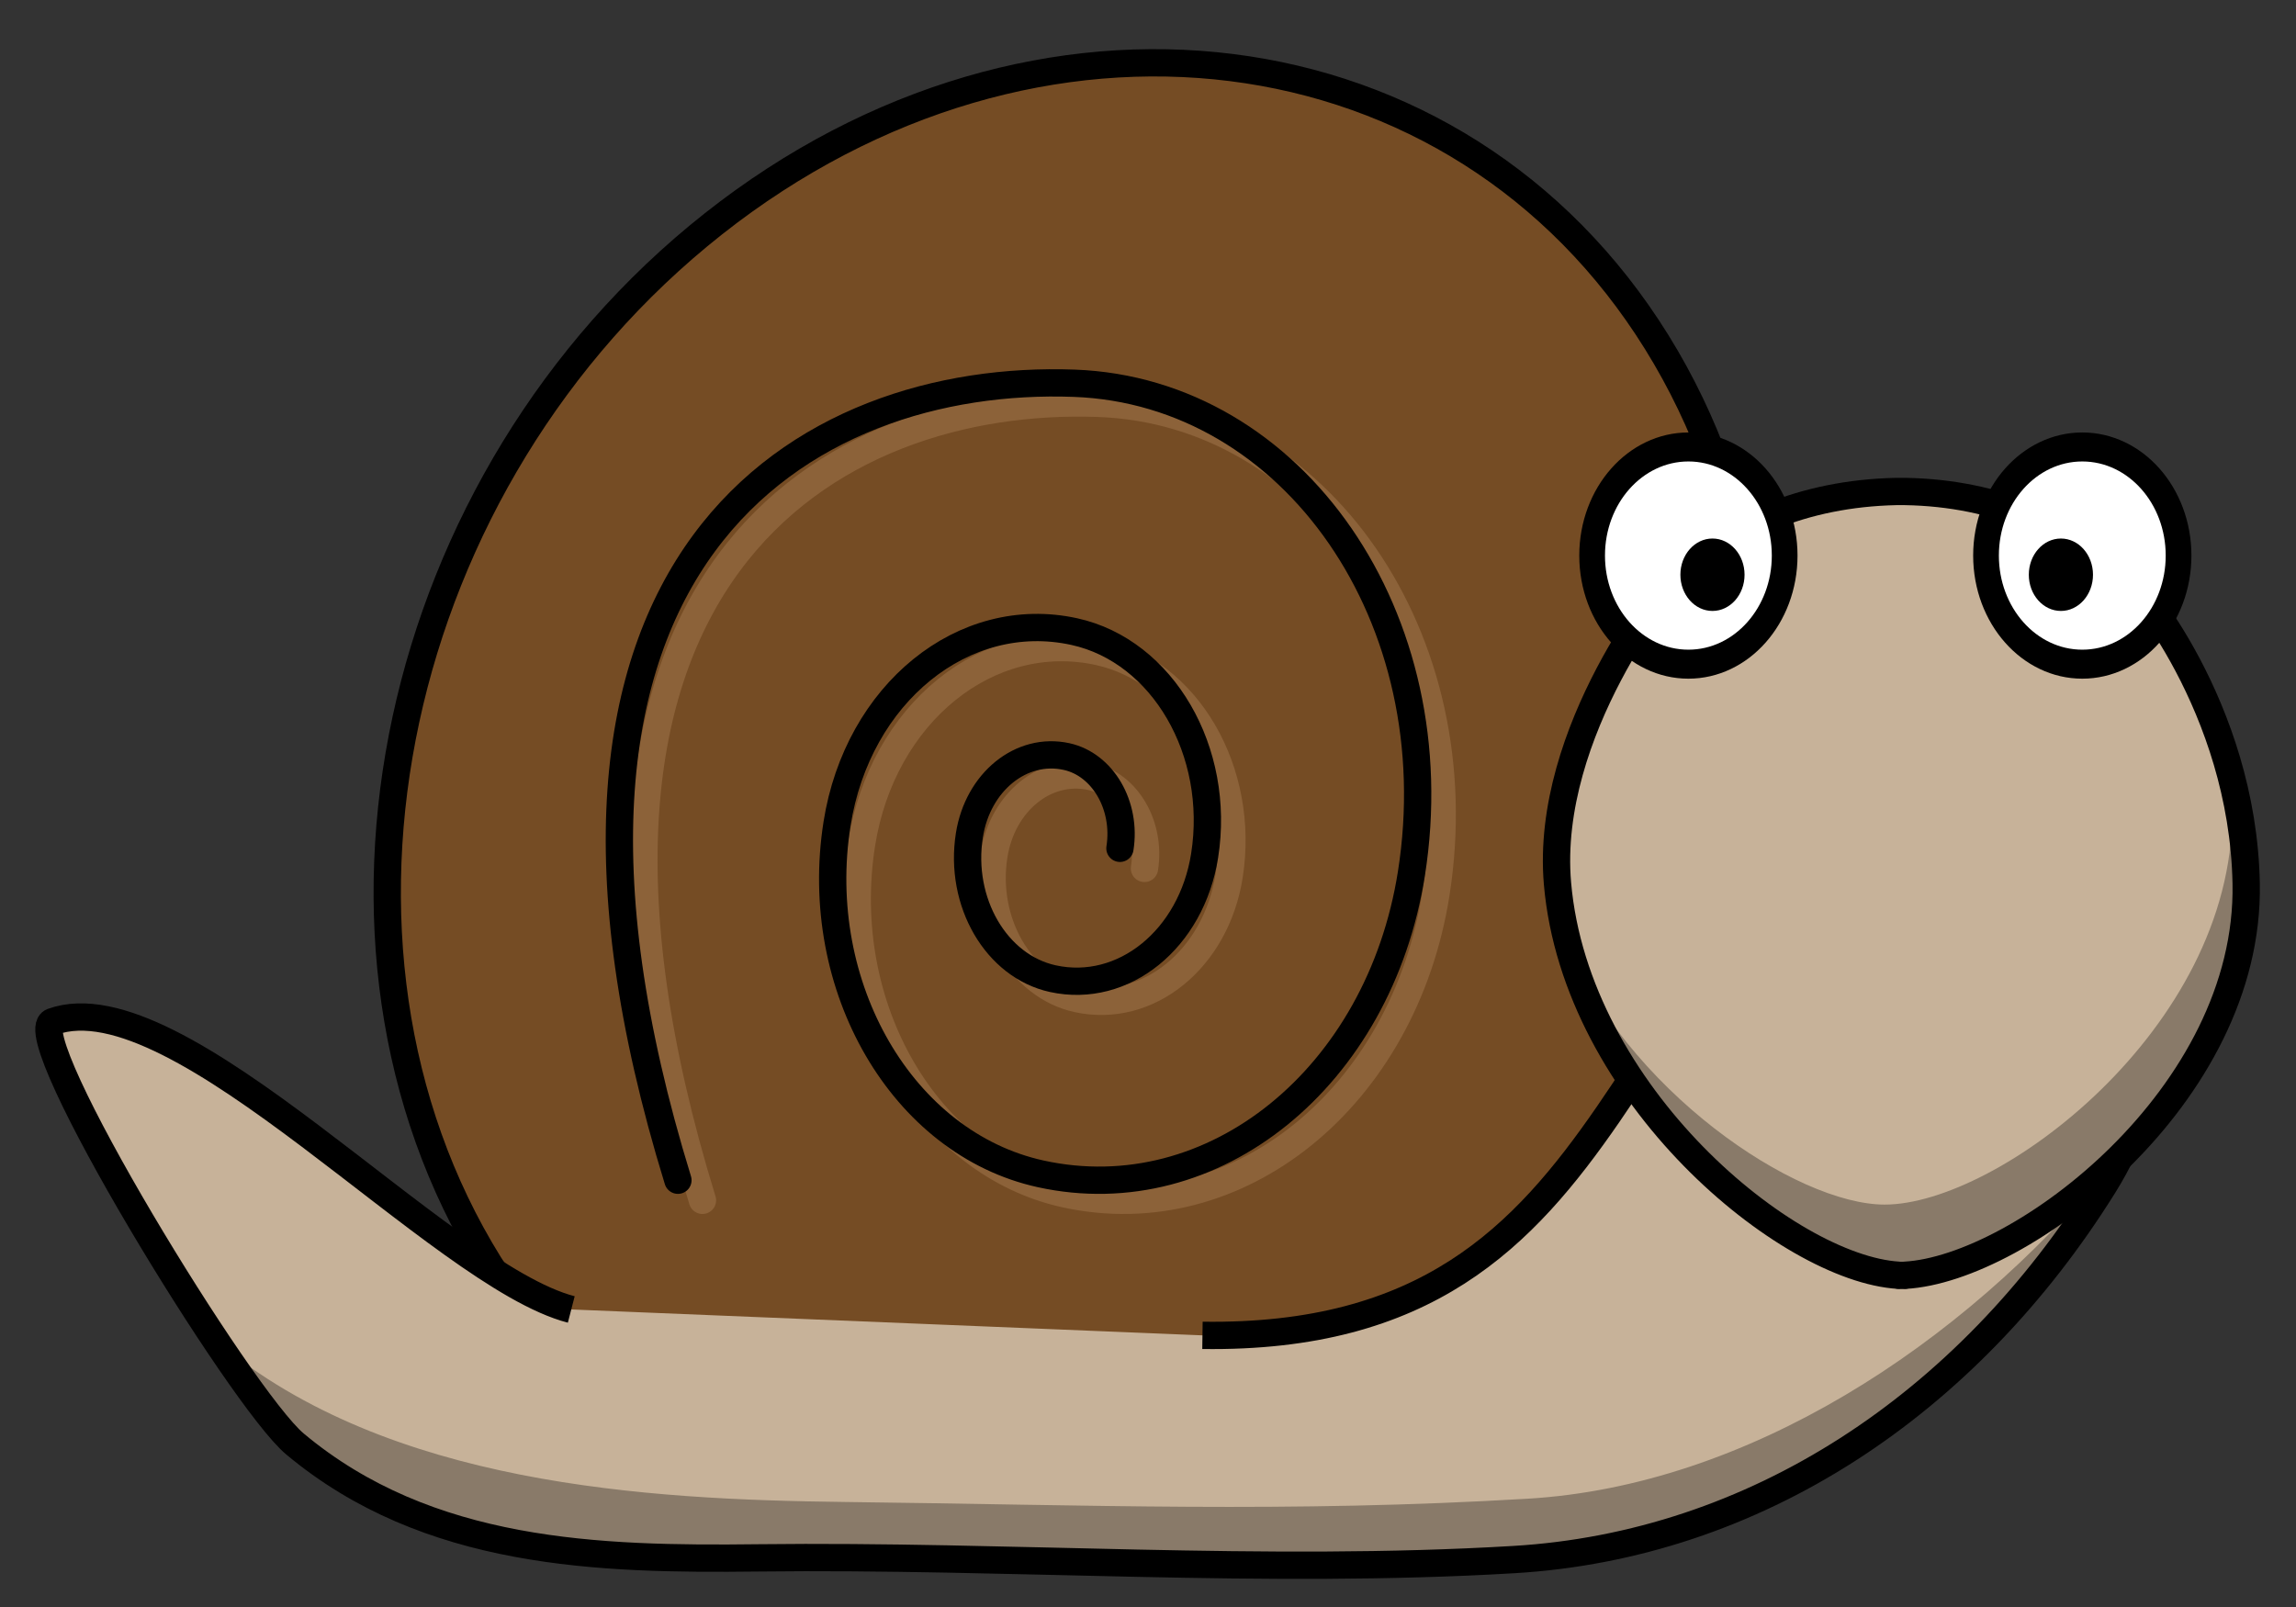 <?xml version="1.0" encoding="UTF-8" standalone="no"?>
<!-- Generator: Adobe Illustrator 14.0.0, SVG Export Plug-In . SVG Version: 6.00 Build 43363)  -->
<svg xmlns:dc="http://purl.org/dc/elements/1.1/" xmlns:cc="http://creativecommons.org/ns#" xmlns:rdf="http://www.w3.org/1999/02/22-rdf-syntax-ns#" xmlns:svg="http://www.w3.org/2000/svg" xmlns="http://www.w3.org/2000/svg" xmlns:sodipodi="http://sodipodi.sourceforge.net/DTD/sodipodi-0.dtd" xmlns:inkscape="http://www.inkscape.org/namespaces/inkscape" version="1.1" id="Layer_1" x="0px" y="0px" width="708.661" height="496.063" viewBox="0 0 708.661 496.063" enable-background="new 0 0 800 600" xml:space="preserve" inkscape:version="0.48.2 r9819" sodipodi:docname="snail.svg"><rect x="0" y="0" width="708.661" height="496.063" fill="#333333" stroke="none"/><defs id="defs3718"/><sodipodi:namedview pagecolor="#ffffff" bordercolor="#666666" borderopacity="1" objecttolerance="10" gridtolerance="10" guidetolerance="10" inkscape:pageopacity="0" inkscape:pageshadow="2" inkscape:window-width="881" inkscape:window-height="751" id="namedview3716" showgrid="false" inkscape:zoom="0.60166667" inkscape:cx="400" inkscape:cy="300" inkscape:window-x="66" inkscape:window-y="30" inkscape:window-maximized="0" inkscape:current-layer="Layer_1"/>










<path style="fill:#754c24;stroke:#000000;stroke-width:8.427" inkscape:connector-curvature="0" d="m 511.36,105.627 c 61.312,98.77 30.337,242.548 -69.175,321.155 C 392.432,466.083 181.649,439.662 150.997,390.273 89.689,291.506 120.66,147.718 220.172,69.114 319.685,-9.49 450.059,6.86 511.36,105.627 z" id="path3695"/><path style="fill:#c7b299;stroke:#000000;stroke-width:8.427" inkscape:connector-curvature="0" d="M 176.325,404.216 C 135.815,393.771 55.17,301.334 16.197,315.395 c -10.563,3.808 58.145,116.384 74.838,130.34 41.084,34.347 93.801,35.748 142.976,35.162 77.451,-0.924 156.082,5.131 233.305,0.521 74.073,-4.421 139.699,-47.518 182.17,-115.766 33.263,-53.452 33.638,-172.547 -51.869,-130.434 C 491.802,287.333 508.864,414.133 371.139,412.209" id="path3697"/><path style="fill:none;stroke:#8c6239;stroke-width:8.427;stroke-linecap:round" inkscape:connector-curvature="0" d="m 216.812,370.529 c -59.48,-193.12 40.068,-249.035 122.309,-246.021 67.727,2.481 116.476,72.72 104.09,151.337 -9.914,62.894 -61.146,104.404 -114.443,92.71 -42.635,-9.358 -70.772,-57.73 -62.844,-108.049 6.341,-40.252 39.134,-66.817 73.242,-59.332 27.286,5.986 45.295,36.949 40.217,69.151 -4.056,25.761 -25.043,42.76 -46.872,37.972 -17.463,-3.833 -28.988,-23.647 -25.741,-44.255 2.597,-16.487 16.029,-27.368 30,-24.3 11.175,2.452 18.554,15.131 16.474,28.323" id="path3699"/><path style="fill:#c7b299;stroke:#000000;stroke-width:8.427;stroke-linecap:round;stroke-linejoin:round" d="M 585.219 151.719 C 556.622 152.339 533.33 162.535 516.062 179.188 C 515.315 178.556 476.646 225.763 480.719 272.719 C 486.375 337.921 551.688 391.621 586 393.656 L 586 393.719 C 586.334 393.719 586.69 393.697 587.031 393.688 C 587.351 393.697 587.686 393.719 588 393.719 L 588 393.656 C 623.732 391.704 694.529 338.268 693.281 272.719 C 692.24 217.875 658.152 178.768 657.406 179.531 C 639.815 162.562 616.286 152.186 588 151.719 C 587.329 151.719 586.666 151.708 586 151.719 C 585.74 151.723 585.478 151.713 585.219 151.719 z " transform="translate(-2.3646767e-6,0)" id="path3155_2_"/><g transform="matrix(1.984,0,0,2.238,-420.827,-472.761)" id="g253"><g id="g255"><path style="fill:#ffffff;stroke:#000000;stroke-width:4;stroke-linecap:round;stroke-linejoin:round" inkscape:connector-curvature="0" id="path3159" d="m 551.029,287.872 c 10e-4,8.273 -6.704,14.981 -14.977,14.981 -8.273,0 -14.979,-6.708 -14.977,-14.981 -0.002,-8.272 6.704,-14.979 14.977,-14.979 8.273,0 14.978,6.706 14.977,14.979 z"/><path inkscape:connector-curvature="0" id="path3161" d="m 537.717,290.517 c 10e-4,2.757 -2.233,4.994 -4.992,4.994 -2.758,0 -4.994,-2.237 -4.992,-4.994 -0.002,-2.758 2.234,-4.995 4.992,-4.995 2.758,0 4.993,2.237 4.992,4.995 z"/></g><g id="g259"><path style="fill:#ffffff;stroke:#000000;stroke-width:4;stroke-linecap:round;stroke-linejoin:round" inkscape:connector-curvature="0" id="path3157" d="m 489.75,287.872 c 0.002,8.273 -6.703,14.981 -14.976,14.981 -8.273,0 -14.979,-6.708 -14.977,-14.981 -0.002,-8.272 6.703,-14.979 14.977,-14.979 8.273,-10e-4 14.979,6.706 14.976,14.979 z"/><path inkscape:connector-curvature="0" id="path3163" d="m 483.51,290.517 c 0.001,2.757 -2.233,4.994 -4.991,4.994 -2.757,0 -4.992,-2.237 -4.991,-4.994 -0.001,-2.758 2.234,-4.995 4.991,-4.995 2.757,0 4.992,2.237 4.991,4.995 z"/></g></g><path style="fill-opacity:0.314" d="M 684.219 215.156 C 686.518 226.445 688.969 238.418 688.969 250.844 C 688.969 317.64 616.704 371.844 581.688 371.844 C 554.546 371.844 501.618 336.743 482 288.188 C 491.979 347.701 556.935 393.719 588 393.719 C 623.02 393.719 695.281 339.482 695.281 272.688 C 695.281 251.864 690.804 232.272 684.219 215.156 z " transform="translate(-2.3646767e-6,0)" id="path3231_2_"/><path style="fill:none;stroke:#000000;stroke-width:8.427;stroke-linecap:round" inkscape:connector-curvature="0" d="M 209.239,364.322 C 149.759,171.204 249.307,115.289 331.548,118.303 c 67.725,2.481 116.474,72.72 104.088,151.337 -9.914,62.896 -61.146,104.406 -114.443,92.712 -42.635,-9.358 -70.772,-57.732 -62.844,-108.051 6.341,-40.25 39.134,-66.817 73.242,-59.33 27.286,5.986 45.295,36.949 40.217,69.151 -4.056,25.764 -25.043,42.763 -46.874,37.974 -17.461,-3.833 -28.986,-23.647 -25.739,-44.257 2.596,-16.484 16.031,-27.366 30.002,-24.298 11.175,2.452 18.554,15.131 16.474,28.323" id="path3712"/><path style="fill-opacity:0.314" inkscape:connector-curvature="0" d="m 471.571,462.63 c -74.222,4.408 -135.018,1.906 -210.737,1.014 -61.719,-0.727 -140.792,-5.312 -193.659,-49.29 -1.813,-1.506 -4.197,-4.115 -6.998,-7.561 12.177,18.357 23.42,33.503 28.95,38.032 41.084,33.653 93.801,35.027 142.976,34.452 77.449,-0.908 156.08,5.028 233.309,0.512 74.071,-4.332 139.699,-46.56 182.168,-113.435 1.317,-2.072 2.573,-4.249 3.781,-6.507 -46.162,56.009 -112.558,98.79 -179.79,102.782 z" id="path3714"/></svg>
